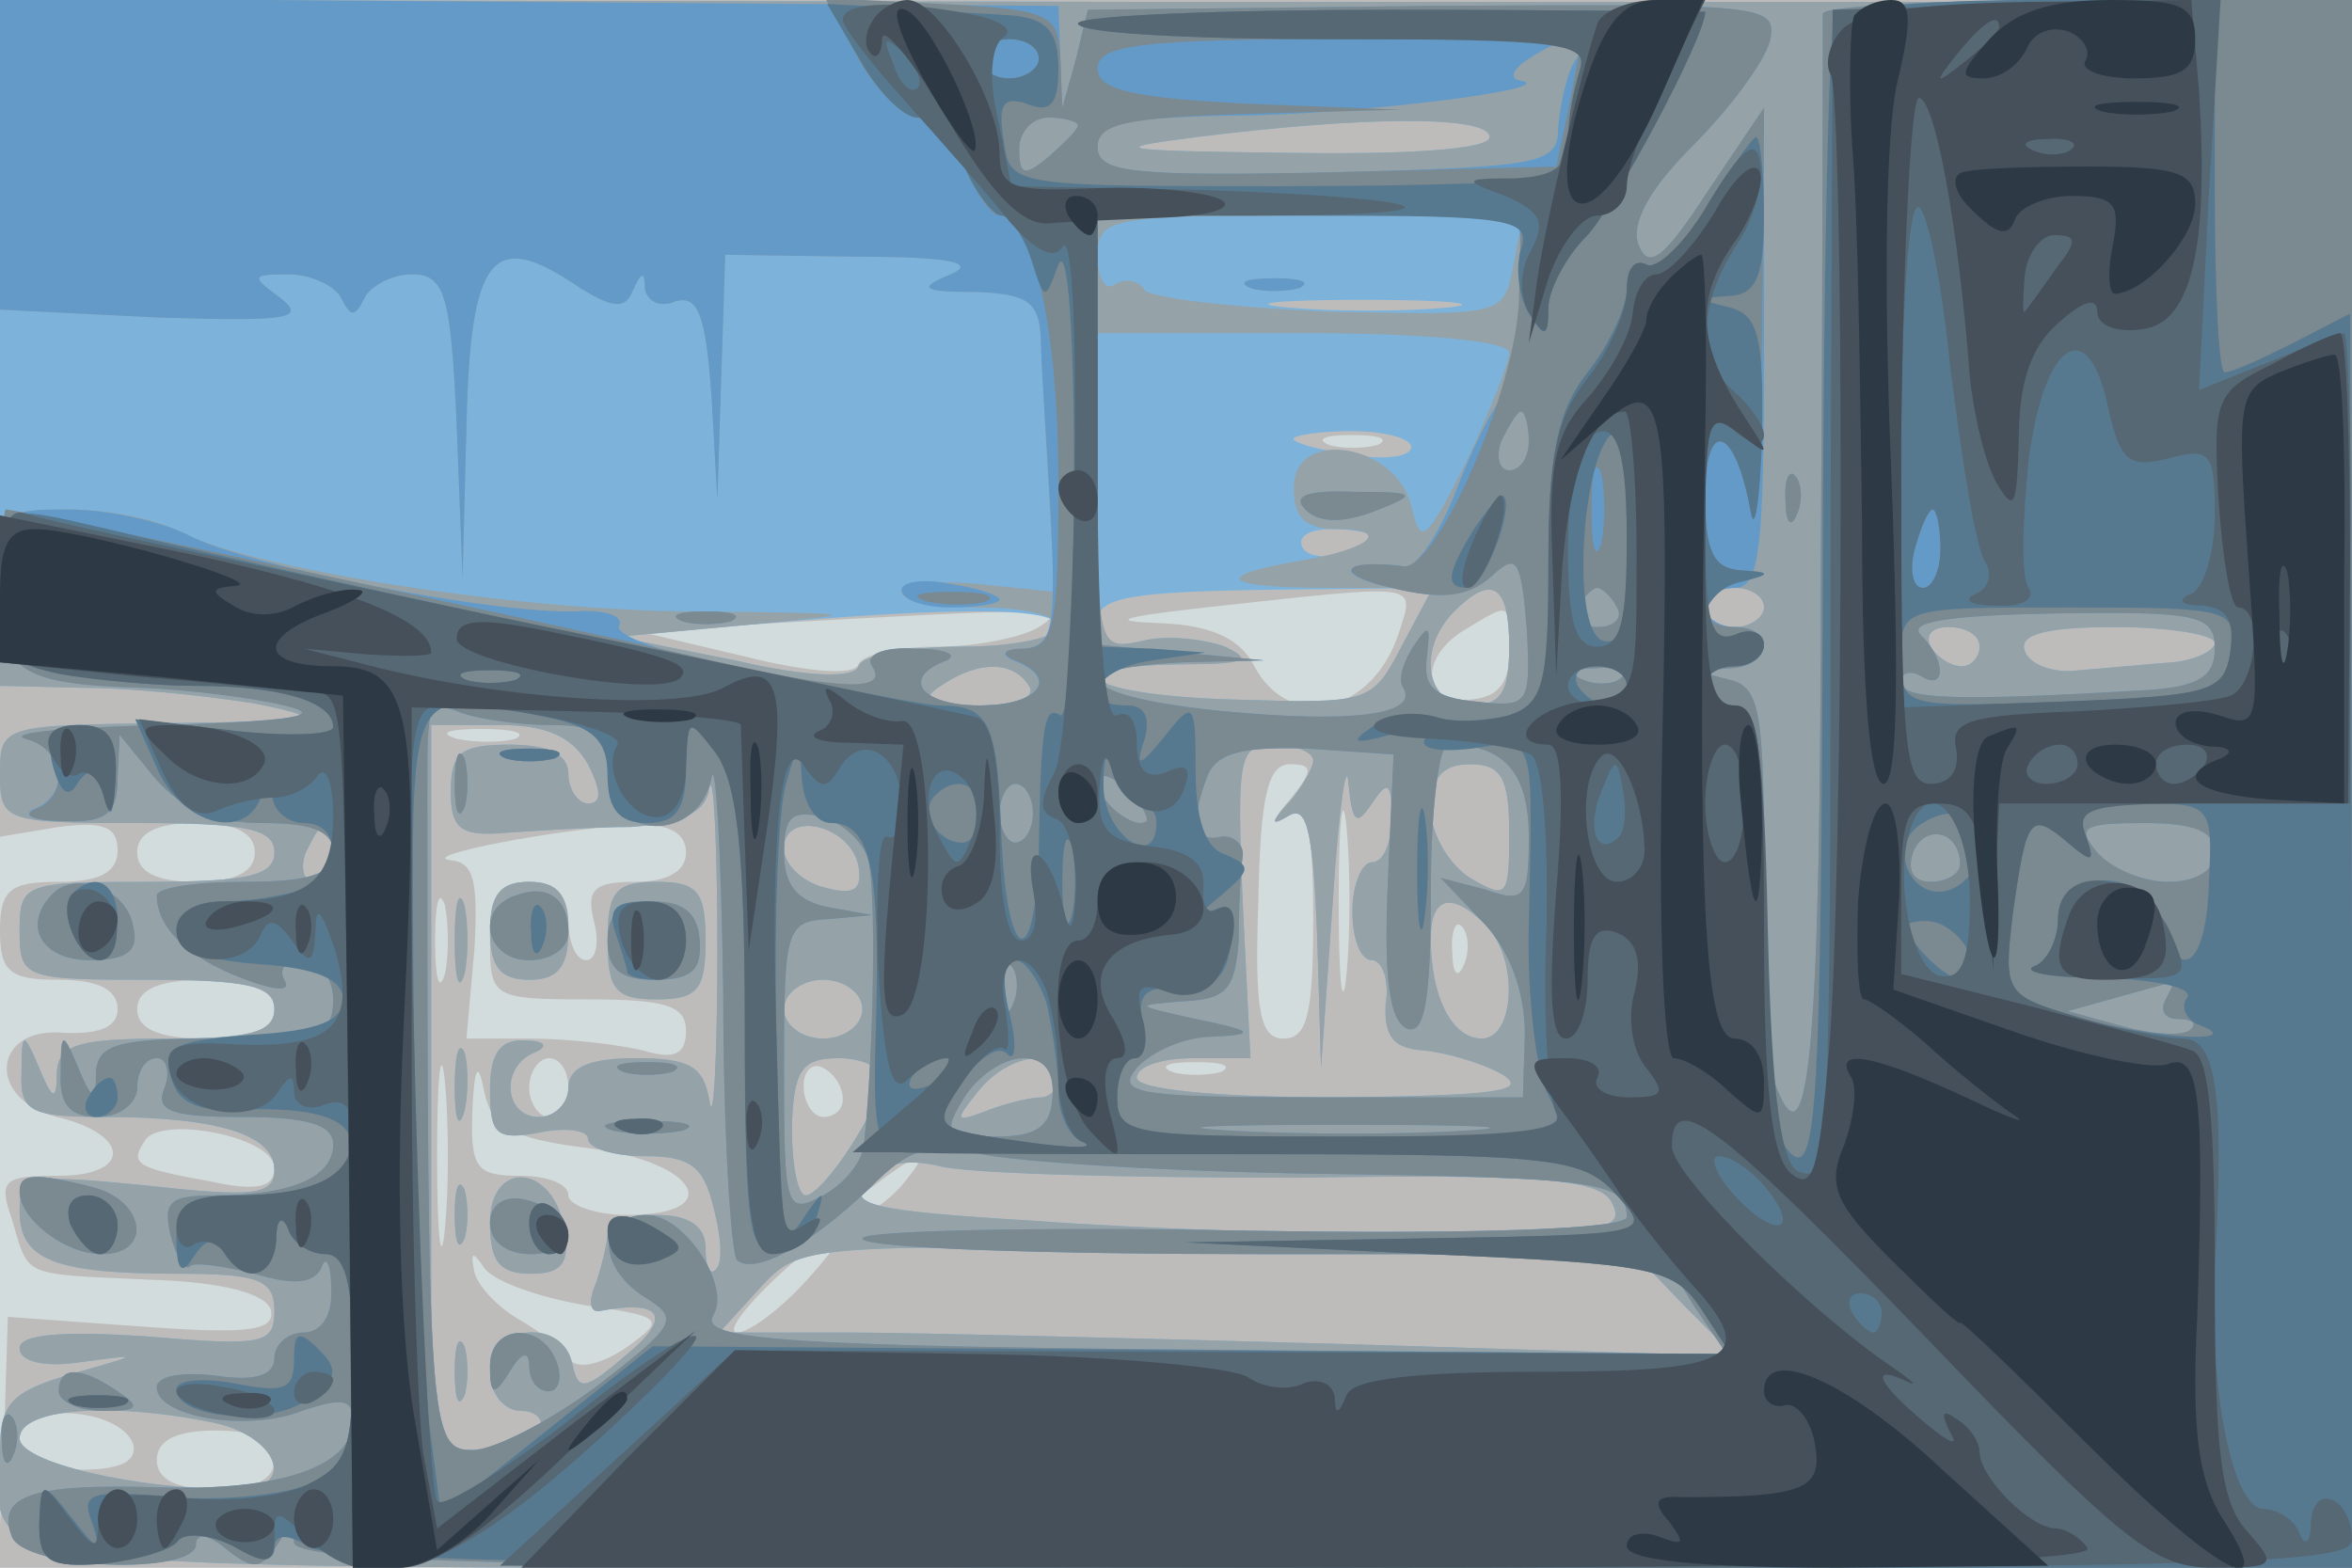 <svg xmlns="http://www.w3.org/2000/svg" xmlns:xlink="http://www.w3.org/1999/xlink" width="120" height="80"><g><svg xmlns="http://www.w3.org/2000/svg" xmlns:xlink="http://www.w3.org/1999/xlink" width="120" height="80"/><svg xmlns="http://www.w3.org/2000/svg" width="120" height="80" version="1.0" viewBox="0 0 120 80"><g fill="#d3dcdd" transform="matrix(.1 0 0 -.1 0 80)"><path d="M0 400V0h1200v800H0V400z"/></g></svg><svg xmlns="http://www.w3.org/2000/svg" width="120" height="80" version="1.0" viewBox="0 0 120 80"><g fill="#bdbcbb" transform="matrix(.1 0 0 -.1 0 80)"><path d="M0 587V373l30 5c23 3 30 0 30-12 0-11-9-16-30-16-25 0-30-4-30-25s5-25 30-25c20 0 30-5 30-15 0-9-9-13-28-12-36 3-39-34-3-43 38-9 38-30 1-30-28 0-31-2-24-22 9-30 4-28 69-31 38-1 60-7 63-15 3-11-10-13-65-9l-69 5-2-64-3-64h1201v800H0V587zm703-14c-7-2-19-2-25 0-7 3-2 5 12 5s19-2 13-5zm11-95c-13-42-56-52-74-18-7 14-22 21-48 22-27 1-21 3 23 8 110 12 107 13 99-12zm-184 2c-8-5-31-10-52-10-20 0-38-4-40-9-2-6-26-4-58 4l-55 13 70 4c142 8 151 8 135-2zm240-13c0-16-6-23-20-24-25-2-26 22-2 36 23 14 22 14 22-12zm-507-44c-7-2-21-2-30 0-10 3-4 5 12 5 17 0 24-2 18-5zm396-30c-10-11-10-14-1-9s12-8 12-53c0-48-3-61-15-61s-15 13-13 70c1 54 5 70 16 70 12 0 12-3 1-17zm28-90c-2-21-4-4-4 37s2 58 4 38c2-21 2-55 0-75zm-557 62c0-10-10-15-30-15s-30 5-30 15 10 15 30 15 30-5 30-15zm220 0c0-10-10-15-26-15-21 0-25-4-21-20 3-11 1-20-4-20s-9 9-9 20c0 13-7 20-20 20-16 0-20-7-20-30 0-29 1-30 50-30 39 0 50-3 50-16 0-12-6-15-22-10-13 3-38 6-57 6h-33l4 45c2 35 0 45-12 46-18 2 54 16 93 18 18 1 27-4 27-14zm-123-62c-3-10-5-2-5 17s2 27 5 18c2-10 2-26 0-35zm520 5c-3-8-6-5-6 6-1 11 2 17 5 13 3-3 4-12 1-19zm-607-23c0-10-11-15-35-15s-35 5-35 15 11 15 35 15 35-5 35-15zm87-112c-2-21-4-4-4 37s2 58 4 38c2-21 2-55 0-75zm74 41c55-7 70-34 19-34-16 0-30 5-30 10 0 6-11 10-25 10-22 0-25 4-24 33 1 23 3 26 6 10 4-18 13-24 54-29zm-11 31c0-8-4-15-10-15-5 0-10 7-10 15s5 15 10 15c6 0 10-7 10-15zm140-6c0-5-4-9-10-9-5 0-10 7-10 16 0 8 5 12 10 9 6-3 10-10 10-16zm193 14c-7-2-19-2-25 0-7 3-2 5 12 5s19-2 13-5zm-483-49c0-10-9-12-32-7-39 7-42 9-34 21 8 13 66 2 66-14zm320-9c-7-8-17-15-23-15s-2 7 9 15c25 19 30 19 14 0zm-50-50c-13-14-28-25-34-25-11 1 40 50 51 50 4 0-4-11-17-25zm-112-11c41-6 42-7 21-22-12-8-24-11-28-6-3 5-15 14-25 20-11 6-22 17-24 25-2 10-1 11 5 2 5-7 28-15 51-19zM68 63c2-9-7-13-27-13-21 0-31 5-31 16 0 19 51 16 58-3zm72-8c0-10-10-15-30-15s-30 5-30 15 10 15 30 15 30-5 30-15z"/></g></svg><svg xmlns="http://www.w3.org/2000/svg" width="120" height="80" version="1.0" viewBox="0 0 120 80"><g fill="#7db3da" transform="matrix(.1 0 0 -.1 0 80)"><path d="M0 625V450l43-1c23 0 62-4 87-8 39-8 34-9-42-10-87-1-88-1-88-26 0-24 2-25 70-25 56 0 70-3 70-15s-14-15-65-15c-63 0-65-1-65-25s2-25 65-25c51 0 65-3 65-15s-13-15-55-15c-45 0-55-3-56-17 0-15-2-15-9 2-8 19-9 19-9-2-1-20 4-23 42-23 58 0 87-9 87-27 0-13-11-14-65-8-60 6-65 5-65-13 0-25 18-32 81-32 41 0 49-3 49-19 0-17-6-18-65-13-44 3-65 1-65-6s13-10 32-7c30 4 30 4-5-6C6 90 0 84 0 60 0-5-47 0 606 0h594v799H600L0 800V625zm760 105c0-6-40-9-102-8-88 1-95 2-48 8 88 11 150 11 150 0zm-22-87c-21-2-57-2-80 0-24 2-7 4 37 4s63-2 43-4zm-18-71c0-5-13-7-30-4-16 2-30 6-30 8s14 4 30 4c17 0 30-4 30-8zm-20-46c0-9-30-14-35-6-4 6 3 10 14 10 12 0 21-2 21-4zm15-56c-15-29-17-29-85-27-75 2-97 17-27 18 32 0 37 2 22 9-11 4-30 6-42 3-16-4-23-1-23 10 0 12 17 15 85 16l86 1-16-30zm55 0c0-23-4-30-20-30-23 0-27 29-8 48s28 14 28-18zm130 20c0-5-7-10-15-10s-15 5-15 10c0 6 7 10 15 10s15-4 15-10zm-360-10c0-5-22-10-49-10s-51-4-53-10-24-6-63 3l-60 12 65 6c111 10 160 9 160-1zm470-10c0-5-4-10-9-10-6 0-13 5-16 10-3 6 1 10 9 10 9 0 16-4 16-10zm120 2c0-4-10-9-22-10-13-1-34-3-47-4-13-2-26 3-28 10-3 8 10 12 46 12 28 0 51-4 51-8zm-605-22c4-6-7-10-27-10-25 0-29 3-18 10 19 13 37 13 45 0zm-225-40c7-14 7-20 0-20-5 0-10 7-10 15 0 10-10 15-30 15-25 0-30-4-30-24 0-19 5-23 28-21 15 1 44 3 64 3 26 2 38 7 40 20 2 9 4-28 4-83s-2-90-4-77c-3 18-10 22-38 22-24 0-34-5-34-15 0-8-7-15-15-15-18 0-20 26-2 33 7 3 5 6-5 6-13 1-18-7-18-25 0-23 3-26 25-22 14 3 25 1 25-3 0-5 13-9 29-9 23 0 30-5 35-26 4-15 5-29 1-32-3-3-5 2-5 11 0 11-8 17-25 17-14 0-25-4-25-9s-3-17-6-26c-4-9-3-15 2-14 32 6 37-3 14-22-22-19-25-19-28-5-5 24-42 20-42-4 0-11 7-20 16-20 8 0 12-5 9-10-3-6-17-10-31-10h-24v370h35c24 0 37-6 45-20zm370 2c0-4-6-14-12-21-10-11-10-13 0-7 9 5 12-10 14-61l2-68 6 85c3 47 7 74 8 60 2-20 4-22 12-10s10 11 10-7c0-13-4-23-10-23-5 0-10-11-10-25s4-25 10-25c5 0 9-10 7-22-1-17 4-23 19-24 11-1 29-6 40-12 15-9-3-11-83-12-62 0-103 4-103 10s13 10 29 10h29l-4 80c-3 74-2 80 16 80 11 0 20-4 20-8zm100-37c0-33-1-34-20-23-11 7-20 23-20 35 0 16 6 23 20 23 16 0 20-7 20-35zm-600-10c0-8-4-15-10-15-5 0-7 7-4 15 4 8 8 15 10 15s4-7 4-15zm268-7c2-12-2-15-17-11-12 3-21 12-21 20 0 20 34 12 38-9zm320-30c17-17 15-58-2-58-15 0-26 21-26 51 0 22 11 24 28 7zm-318-43c0-8-9-15-20-15s-20 7-20 15 9 15 20 15 20-7 20-15zm10-35c0-14-30-60-39-60-4 0-7 16-7 35 1 29 5 35 24 35 12 0 22-5 22-10zm90 0c0-5-4-10-9-10s-18-3-28-7c-16-6-16-5-4 10 15 19 41 23 41 7zm121-51c132 2 157-1 162-14 6-13-8-15-96-15-56 0-146 3-199 7-83 5-96 8-86 20 7 9 20 12 37 8 14-4 96-6 182-6zm199-66 25-25-195 6c-107 3-224 6-259 6h-64l21 23c20 22 24 22 234 19l213-3 25-26zM109 74c33-7 43-34 12-34C68 40 10 54 10 66c0 15 45 19 99 8zm123 246c0-19 2-27 5-17 2 9 2 25 0 35-3 9-5 1-5-18zm18 5c0-18 5-25 20-25s20 7 20 25-5 25-20 25-20-7-20-25zm60-5c0-25 4-30 25-30s25 5 25 30-4 30-25 30-25-5-25-30zm-78-75c0-16 2-22 5-12 2 9 2 23 0 30-3 6-5-1-5-18zm0-65c0-14 2-19 5-12 2 6 2 18 0 25-3 6-5 1-5-13zm18-4c0-20 5-26 21-26 15 0 20 5 17 22-5 34-38 37-38 4zm-18-76c0-14 2-19 5-12 2 6 2 18 0 25-3 6-5 1-5-13z"/></g></svg><svg xmlns="http://www.w3.org/2000/svg" width="120" height="80" version="1.0" viewBox="0 0 120 80"><g fill="#95a2a8" transform="matrix(.1 0 0 -.1 0 80)"><path d="M0 721v-79l80-4c66-2 77-1 63 10-15 11-15 12 4 12 12 0 24-6 27-12 5-10 7-10 12 0 3 6 14 12 24 12 17 0 20-10 23-77l3-78 2 78c2 86 13 100 55 72 20-13 26-13 30-3 4 9 6 10 6 1 1-7 8-10 15-7 12 4 16-6 19-48l3-53 2 63 2 62 68-1c46 0 61-3 47-9-17-7-15-9 13-9 26-1 32-5 33-23 1-13 2-47 4-76l3-54-39 4c-22 2-39 0-39-4 0-5 18-8 40-8s40-4 40-10c0-5-22-10-49-10s-51-4-53-10-24-6-63 3l-60 12 65 6c63 6 63 6-25 7-91 0-228 22-264 41-11 6-36 11-55 11-36 0-36 0-36-45v-45l43-1c23 0 62-4 87-8 39-8 34-9-42-10-87-1-88-1-88-26 0-24 2-25 70-25 56 0 70-3 70-15s-14-15-65-15c-63 0-65-1-65-25s2-25 65-25c51 0 65-3 65-15s-13-15-55-15c-45 0-55-3-56-17 0-15-2-15-9 2-8 19-9 19-9-2-1-20 4-23 42-23 58 0 87-9 87-27 0-13-11-14-65-8-60 6-65 5-65-13 0-25 18-32 81-32 41 0 49-3 49-19 0-17-6-18-65-13-44 3-65 1-65-6s13-10 32-7c30 4 30 4-5-6C6 90 0 84 0 60 0-5-47 0 606 0h594v799H600L0 800v-79zm760 9c0-6-40-9-102-8-88 1-95 2-48 8 88 11 150 11 150 0zm12-66c-5-25-5-25-94-23-49 2-91 7-94 11-3 5-10 6-15 3-5-4-9 3-9 14 0 20 6 21 109 21h108l-5-26zm-2-44c0-5-10-30-22-56-21-41-23-43-28-22-8 32-60 40-60 9 0-15 6-21 22-21 28 0 18-10-18-16-47-8-41-14 15-14h52l-16-30c-15-29-17-29-85-27-75 2-97 17-27 18 32 0 37 2 22 9-11 4-30 6-42 3-22-5-23-3-23 76v81h105c61 0 105-4 105-10zm0-150c0-23-4-30-20-30-23 0-27 29-8 48s28 14 28-18zm130 20c0-5-7-10-15-10s-15 5-15 10c0 6 7 10 15 10s15-4 15-10zm110-20c0-5-4-10-9-10-6 0-13 5-16 10-3 6 1 10 9 10 9 0 16-4 16-10zm120 2c0-4-10-9-22-10-13-1-34-3-47-4-13-2-26 3-28 10-3 8 10 12 46 12 28 0 51-4 51-8zm-605-22c4-6-7-10-27-10-25 0-29 3-18 10 19 13 37 13 45 0zm-225-40c7-14 7-20 0-20-5 0-10 7-10 15 0 10-10 15-30 15-25 0-30-4-30-24 0-19 5-23 28-21 15 1 44 3 64 3 26 2 38 7 40 20 2 9 4-28 4-83s-2-90-4-77c-3 18-10 22-38 22-24 0-34-5-34-15 0-8-7-15-15-15-18 0-20 26-2 33 7 3 5 6-5 6-13 1-18-7-18-25 0-23 3-26 25-22 14 3 25 1 25-3 0-5 13-9 29-9 23 0 30-5 35-26 4-15 5-29 1-32-3-3-5 2-5 11 0 11-8 17-25 17-14 0-25-4-25-9s-3-17-6-26c-4-9-3-15 2-14 32 6 37-3 14-22-22-19-25-19-28-5-5 24-42 20-42-4 0-11 7-20 16-20 8 0 12-5 9-10-3-6-17-10-31-10h-24v370h35c24 0 37-6 45-20zm370 2c0-4-6-14-12-21-10-11-10-13 0-7 9 5 12-10 14-61l2-68 6 85c3 47 7 74 8 60 2-20 4-22 12-10s10 11 10-7c0-13-4-23-10-23-5 0-10-11-10-25s4-25 10-25c5 0 9-10 7-22-1-17 4-23 19-24 11-1 29-6 40-12 15-9-3-11-83-12-62 0-103 4-103 10s13 10 29 10h29l-4 80c-3 74-2 80 16 80 11 0 20-4 20-8zm100-37c0-33-1-34-20-23-11 7-20 23-20 35 0 16 6 23 20 23 16 0 20-7 20-35zm-600-10c0-8-4-15-10-15-5 0-7 7-4 15 4 8 8 15 10 15s4-7 4-15zm268-7c2-12-2-15-17-11-12 3-21 12-21 20 0 20 34 12 38-9zm320-30c17-17 15-58-2-58-15 0-26 21-26 51 0 22 11 24 28 7zm-318-43c0-8-9-15-20-15s-20 7-20 15 9 15 20 15 20-7 20-15zm10-35c0-14-30-60-39-60-4 0-7 16-7 35 1 29 5 35 24 35 12 0 22-5 22-10zm90 0c0-5-4-10-9-10s-18-3-28-7c-16-6-16-5-4 10 15 19 41 23 41 7zm121-51c132 2 157-1 162-14 6-13-8-15-96-15-56 0-146 3-199 7-83 5-96 8-86 20 7 9 20 12 37 8 14-4 96-6 182-6zm199-66 25-25-195 6c-107 3-224 6-259 6h-64l21 23c20 22 24 22 234 19l213-3 25-26zM109 74c33-7 43-34 12-34C68 40 10 54 10 66c0 15 45 19 99 8zm529 579c6-2 18-2 25 0 6 3 1 5-13 5s-19-2-12-5zM232 320c0-19 2-27 5-17 2 9 2 25 0 35-3 9-5 1-5-18zm18 5c0-18 5-25 20-25s20 7 20 25-5 25-20 25-20-7-20-25zm60-5c0-25 4-30 25-30s25 5 25 30-4 30-25 30-25-5-25-30zm-78-75c0-16 2-22 5-12 2 9 2 23 0 30-3 6-5-1-5-18zm0-65c0-14 2-19 5-12 2 6 2 18 0 25-3 6-5 1-5-13zm18-4c0-20 5-26 21-26 15 0 20 5 17 22-5 34-38 37-38 4zm-18-76c0-14 2-19 5-12 2 6 2 18 0 25-3 6-5 1-5-13z"/></g></svg><svg xmlns="http://www.w3.org/2000/svg" width="120" height="80" version="1.0" viewBox="0 0 120 80"><g fill="#649ac7" transform="matrix(.1 0 0 -.1 0 80)"><path d="M0 721v-79l80-4c66-2 77-1 63 10-15 11-15 12 4 12 12 0 24-6 27-12 5-10 7-10 12 0 3 6 14 12 24 12 17 0 20-10 23-77l3-78 2 78c2 86 13 100 55 72 20-13 26-13 30-3 4 9 6 10 6 1 1-7 8-10 15-7 12 4 16-6 19-48l3-53 2 63 2 62 68-1c46 0 61-3 47-9-17-7-15-9 13-9 26-1 32-5 33-23 0-13 3-53 5-90 3-59 1-68-14-69-10 0-12-3-5-6 24-9 13-23-17-23s-41 14-17 23c6 3-1 6-16 6-16 1-26-3-22-9 8-13-9-13-78 1-31 7-54 15-51 20 2 5-8 8-23 7-44-1-165 23-195 38-15 8-43 14-63 14-34 0-35-1-35-39 0-44 9-50 73-52 23-1 56-5 72-9 22-5 5-8-60-10-50-1-82-4-72-7 20-5 23-29 4-36-6-3 0-6 16-6 21-1 27 4 27 22l1 22 18-22c14-16 30-23 55-23s36-4 36-15-12-15-45-15c-25 0-45-3-45-7 0-17 17-32 43-42 18-7 26-7 22-1-3 6 1 10 9 10 9 0 16-9 16-20 0-18-7-20-60-20-50 0-60-3-61-17 0-15-2-15-9 2-8 19-9 19-9-2-1-17 5-23 19-23 11 0 20 7 20 15s4 15 10 15c5 0 7-7 4-15-5-12 3-15 40-15 33 0 46-4 46-14 0-17-22-26-60-26-23 0-27-3-23-20 3-12 8-19 10-16 2 2 17 0 33-4 20-6 30-5 34 3 2 7 5 2 5-10 1-14-5-23-14-23-8 0-15-6-15-13 0-9-10-12-30-9-16 2-30 0-30-6 0-15 46-23 74-12 21 7 26 6 26-5 0-23-36-36-99-34-64 2-83-4-75-25 6-17 94-20 94-4 0 6 7 5 16-3 13-10 17-10 25 2 6 10 9 10 9 2C150 3 262 0 675 0h525v800h-135c-74 0-135-3-135-7 0-5 0-131-1-280 0-247-6-312-23-267-3 9-6 58-6 109 0 81-2 94-17 98-17 4-17 5 0 6 21 1 23 21 2 21-8 0-15 5-15 10 0 6 7 10 15 10 13 0 15 20 15 123v122l-29-43c-22-34-30-40-35-27-4 11 5 28 28 51 18 18 36 42 39 53 4 19-2 19-172 18l-176-2-6-25-7-25-1 26-1 26-270 2-270 2v-80zm803 47c-4-7-7-22-8-33 0-19-8-20-117-23-101-2-118 0-118 13 0 12 14 15 68 16 60 0 173 14 147 18-5 1-3 6 5 11 21 14 33 12 23-2zm-253-32c0-2-7-9-15-16-12-10-15-10-15 4 0 9 7 16 15 16s15-2 15-4zm227-91c1-25-2-45-7-45-4 0-15-20-25-45-9-25-22-45-28-44-33 4-38-4-7-11 25-6 39-5 51 6 13 12 15 9 18-27 2-39 1-40-26-37-22 2-27 8-25 23 2 16 1 17-7 5-5-8-8-17-5-21 8-14-27-18-91-12-73 7-87 22-22 25l42 1-42 4-43 4v219h215l2-45zm3-70c0-8-4-15-10-15-5 0-7 7-4 15 4 8 8 15 10 15s4-7 4-15zm45-85c3-5-1-10-10-10s-13 5-10 10c3 6 8 10 10 10s7-4 10-10zm305-21c0-14-8-19-32-21-101-6-128-5-128 4 0 5 5 6 10 3 13-8 13 8 0 21-7 7 16 10 70 11 72 1 80-1 80-18zm-303-15c-3-3-12-4-19-1-8 3-5 6 6 6 11 1 17-2 13-5zm-546-24c24 0 29-4 29-25 0-34 46-36 53-2 2 12 5-37 6-109 0-72 4-134 7-137 9-8 38 8 68 37 20 20 29 23 57 17 19-4 97-9 173-10 141-2 156-4 156-22 0-6-72-9-195-7-107 2-195 0-195-4 0-5 92-8 204-8h204l16-26 17-25-243 2c-238 2-282 5-274 18 9 15-15 51-34 51-25 0-26-26-1-42 18-11 16-14-24-45-24-18-53-33-64-33-22 0-23 11-23 335 0 48 0 48 18 41 9-3 29-6 45-6zm427-82c-2-48 1-69 10-73 9-3 12 15 12 70 0 41 4 75 9 75 28 0 41-14 41-47 0-31-2-34-22-27l-23 6 22-23c14-15 21-36 21-57l-1-32H672c-92 0-103 2-92 15 7 8 24 16 39 16 22 1 21 3-9 9-31 7-32 7-7 9 23 1 27 6 29 31 0 17 1 36 2 43 1 6-5 11-11 10-14-3-16 7-7 31 5 12 18 15 51 14l44-3-3-67zm-123 33c-6-5-25 10-25 20 0 5 6 4 14-3s12-15 11-17zm-58 4c0-8-4-15-9-15-4 0-8 7-8 15s4 15 8 15c5 0 9-7 9-15zm-84-24c4-14 3-95-2-143 0-10-10-22-21-28-19-10-20-8-20 65 0 71 1 75 23 76l22 2-22 4c-16 3-23 11-23 28 0 18 4 22 20 18 10-3 21-13 23-22zm557-2c0-5-7-9-15-9-9 0-12 6-9 15 6 15 24 11 24-6zm130 6c0-9-9-15-24-15-13 0-29 7-36 15-11 13-7 15 24 15 25 0 36-4 36-15zm-613-77c-3-8-6-5-6 6-1 11 2 17 5 13 3-3 4-12 1-19zm588 2c-3-5-1-10 6-10s10-2 7-5c-3-4-19-3-34 1l-29 8 25 7c14 4 26 7 28 8s0-3-3-9zm-568-50c-1-15-8-20-29-20-26 0-27 2-16 20 7 11 20 20 30 20 11 0 16-7 15-20zm211-17c-32-2-86-2-120 0-35 2-9 3 57 3s94-1 63-3zM638 653c6-2 18-2 25 0 6 3 1 5-13 5s-19-2-12-5zm28-113c7-7 19-7 35-1 23 9 22 10-10 10-24 1-32-2-25-9zM232 400c0-14 2-19 5-12 2 6 2 18 0 25-3 6-5 1-5-13zm26 13c6-2 18-2 25 0 6 3 1 5-13 5s-19-2-12-5zm5-70c-21-7-15-33 7-33 11 0 20 6 20 14 0 18-11 25-27 19zm47-23c0-15 7-20 24-20 19 0 24 5 23 20-1 14-8 20-24 20s-23-6-23-20zm8-67c6-2 18-2 25 0 6 3 1 5-13 5s-19-2-12-5zm-5-30c9-2 25-2 35 0 9 3 1 5-18 5s-27-2-17-5zm-63-47c0-10 9-16 21-16 24 0 21 23-4 28-10 2-17-3-17-12zm0-73c0-15 2-16 10-3 6 10 10 11 10 3 0-7 4-13 10-13 5 0 7 7 4 15-8 21-34 19-34-2zm661 441c0-11 3-14 6-6 3 7 2 16-1 19-3 4-6-2-5-13zm-451-45c0-5 11-9 25-9s25 2 25 4-11 6-25 8c-14 3-25 1-25-3zm-112-16c6-2 18-2 25 0 6 3 1 5-13 5s-19-2-12-5zM27 344c-16-16-6-34 19-34 19 0 25 5 22 17-3 19-29 29-41 17zM10 192c0-14 23-32 42-32 26 0 22 27-4 34-31 8-38 7-38-2zM30 90c0-5 10-10 23-10 18 0 19 2 7 10-19 13-30 13-30 0zM1 64c0-11 3-14 6-6 3 7 2 16-1 19-3 4-6-2-5-13z"/></g></svg><svg xmlns="http://www.w3.org/2000/svg" width="120" height="80" version="1.0" viewBox="0 0 120 80"><g fill="#7b8991" transform="matrix(.1 0 0 -.1 0 80)"><path d="M438 770c9-16 23-30 30-30s18-11 24-25 14-25 18-25c17 0 30-58 30-135 0-74-2-85-17-86-11 0-13-3-5-6 23-9 12-23-18-23s-41 14-17 23c6 3-1 6-16 6-16 1-26-3-22-9 9-14-19-12-95 6-65 15-340 74-347 74-1 0-3-18-3-39 0-44 9-50 73-52 23-1 56-5 72-9 22-5 5-8-60-10-50-1-82-4-72-7 20-5 23-29 5-36-7-3-1-6 15-6 21-1 27 4 27 22l1 22 18-22c14-16 30-23 55-23s36-4 36-15-12-15-45-15c-25 0-45-3-45-7 0-17 17-32 43-42 18-7 26-7 22-1-3 6 1 10 9 10 9 0 16-9 16-20 0-18-7-20-60-20-50 0-60-3-61-17 0-15-2-15-9 2-8 19-9 19-9-2-1-17 5-23 19-23 11 0 20 7 20 15s4 15 10 15c5 0 7-7 4-15-5-12 3-15 40-15 33 0 46-4 46-14 0-17-22-26-60-26-23 0-27-3-23-20 3-12 8-19 10-16 2 2 17 0 33-4 20-6 30-5 34 3 2 7 5 2 5-10 1-14-5-23-14-23-8 0-15-6-15-13 0-9-10-12-30-9-17 2-30 0-30-6 0-15 46-23 74-12 21 7 26 6 26-5 0-23-36-36-99-34-64 2-83-4-75-25 6-17 94-20 94-4 0 6 7 5 16-3 13-10 17-10 25 2 6 10 9 10 9 2C150 3 262 0 675 0h525v800h-135c-74 0-135-3-135-7 0-5 0-131-1-280 0-247-6-312-23-267-3 9-6 58-6 109 0 81-2 94-17 98-17 4-17 5 0 6 21 1 23 21 2 21s-19 18 3 23c16 4 16 5 0 6-14 1-18 10-18 38 0 40 15 36 23-7 2-14 5 27 6 90l1 115-29-43c-22-34-30-40-35-27-4 11 5 28 28 51 18 18 36 42 39 53 4 19-2 19-172 18l-176-2-6-25-7-25-1 25c-1 23-5 25-61 28l-59 3 17-31zm92 0c0-5-7-10-15-10s-15 5-15 10c0 6 7 10 15 10s15-4 15-10zm271-22-7-33-117-3c-100-2-117 0-117 13 0 12 15 15 78 17l77 2-77 3c-60 3-78 7-78 18 0 12 22 15 124 15h123l-6-32zm-251-12c0-2-7-9-15-16-12-10-15-10-15 4 0 9 7 16 15 16s15-2 15-4zm225-88c-1-46-42-139-59-137-32 4-36-4-6-11 25-6 39-5 51 6 13 12 15 9 18-27 2-39 1-40-26-37-22 2-27 8-25 23 2 16 1 17-7 5-5-8-8-17-5-21 8-14-27-18-91-12-73 7-87 22-22 25l42 1-42 4-43 4v219h216l-1-42zm5-73c0-8-4-15-10-15-5 0-7 7-4 15 4 8 8 15 10 15s4-7 4-15zm37-52c-3-10-5-2-5 17s2 27 5 18c2-10 2-26 0-35zm173-3c0-11-4-20-9-20s-7 9-4 20 7 20 9 20 4-9 4-20zm-165-30c3-5-1-10-10-10s-13 5-10 10c3 6 8 10 10 10s7-4 10-10zm305-21c0-14-8-19-32-21-101-6-128-5-128 4 0 5 5 6 10 3 13-8 13 8 0 21-7 7 16 10 70 11 72 1 80-1 80-18zm-303-15c-3-3-12-4-19-1-8 3-5 6 6 6 11 1 17-2 13-5zm-546-24c24 0 29-4 29-25 0-34 46-36 53-2 2 12 5-37 6-109 0-72 4-134 7-137 9-8 38 8 68 37 20 20 29 23 57 17 19-4 97-9 173-10 141-2 156-4 156-22 0-6-72-9-195-7-107 2-195 0-195-4 0-5 92-8 204-8h204l16-26 17-25-243 2c-238 2-282 5-274 18 9 15-15 51-34 51-25 0-26-26-1-42 18-11 16-14-24-45-24-18-53-33-64-33-22 0-23 11-23 335 0 48 0 48 18 41 9-3 29-6 45-6zm427-82c-2-48 1-69 10-73 9-3 12 15 12 70 0 41 4 75 9 75 28 0 41-14 41-47 0-31-2-34-22-27l-23 6 22-23c14-15 21-36 21-57l-1-32H672c-92 0-103 2-92 15 7 8 24 16 39 16 22 1 21 3-9 9-31 7-32 7-7 9 23 1 27 6 29 31 0 17 1 36 2 43 1 6-5 11-11 10-14-3-16 7-7 31 5 12 18 15 51 14l44-3-3-67zm-123 33c-6-5-25 10-25 20 0 5 6 4 14-3s12-15 11-17zm-58 4c0-8-4-15-9-15-4 0-8 7-8 15s4 15 8 15c5 0 9-7 9-15zm-84-24c4-14 3-95-2-143 0-10-10-22-21-28-19-10-20-8-20 65 0 71 1 75 23 76l22 2-22 4c-16 3-23 11-23 28 0 18 4 22 20 18 10-3 21-13 23-22zm557-2c0-5-7-9-15-9-9 0-12 6-9 15 6 15 24 11 24-6zm130 6c0-9-9-15-24-15-13 0-29 7-36 15-11 13-7 15 24 15 25 0 36-4 36-15zm-613-77c-3-8-6-5-6 6-1 11 2 17 5 13 3-3 4-12 1-19zm588 2c-3-5-1-10 6-10s10-2 7-5c-3-4-19-3-34 1l-29 8 25 7c14 4 26 7 28 8s0-3-3-9zm-568-50c-1-15-8-20-29-20-26 0-27 2-16 20 7 11 20 20 30 20 11 0 16-7 15-20zm211-17c-32-2-86-2-120 0-35 2-9 3 57 3s94-1 63-3zm-82 317c7-7 19-7 35-1 23 9 22 10-10 10-24 1-32-2-25-9zM232 400c0-14 2-19 5-12 2 6 2 18 0 25-3 6-5 1-5-13zm26 13c6-2 18-2 25 0 6 3 1 5-13 5s-19-2-12-5zm5-70c-21-7-15-33 7-33 11 0 20 6 20 14 0 18-11 25-27 19zm47-23c0-15 7-20 24-20 19 0 24 5 23 20-1 14-8 20-24 20s-23-6-23-20zm8-67c6-2 18-2 25 0 6 3 1 5-13 5s-19-2-12-5zm-5-30c9-2 25-2 35 0 9 3 1 5-18 5s-27-2-17-5zm-63-47c0-10 9-16 21-16 24 0 21 23-4 28-10 2-17-3-17-12zm0-73c0-15 2-16 10-3 6 10 10 11 10 3 0-7 4-13 10-13 5 0 7 7 4 15-8 21-34 19-34-2zm661 441c0-11 3-14 6-6 3 7 2 16-1 19-3 4-6-2-5-13zm-438-51c9-2 23-2 30 0 6 3-1 5-18 5-16 0-22-2-12-5zm-125-10c6-2 18-2 25 0 6 3 1 5-13 5s-19-2-12-5zM27 344c-16-16-6-34 19-34 19 0 25 5 22 17-3 19-29 29-41 17zM10 192c0-14 23-32 42-32 26 0 22 27-4 34-31 8-38 7-38-2zM30 90c0-5 10-10 23-10 18 0 19 2 7 10-19 13-30 13-30 0zM1 64c0-11 3-14 6-6 3 7 2 16-1 19-3 4-6-2-5-13z"/></g></svg><svg xmlns="http://www.w3.org/2000/svg" width="120" height="80" version="1.0" viewBox="0 0 120 80"><g fill="#577990" transform="matrix(.1 0 0 -.1 0 80)"><path d="M439 769c9-16 22-29 29-29s18-11 24-25 15-25 19-25 11-10 15-22c7-22 7-22 14-3 5 11 8-37 8-108 0-70-3-125-7-122-8 5-10-3-11-70-2-62-16-57-19 6-2 61-6 69-32 69-17 0-313 63-424 90-56 13-55 14-55-29 0-35 3-39 31-45 17-3 49-6 69-6 43 0 70-8 70-21 0-4-23-5-50-2l-51 6 12-27c13-27 44-35 52-13 4 10 6 10 6 0 1-7 8-13 16-13 20 0 19-26-1-34-9-3-27-6-40-6-14 0-24-6-24-14 0-10 14-16 42-18 30-2 43-8 43-18 0-11-13-16-46-18-40-3-46-6-42-21s14-19 45-17c26 0 42-4 46-13 7-18-16-31-55-31-28 0-33-4-33-22 0-17 3-19 9-9 6 9 11 10 15 2 11-17 26-13 27 7 0 10 3 12 6 5 2-7 11-13 19-13 10 0 14-14 14-53 0-47-3-55-24-65-13-5-44-8-69-6-41 4-46 2-40-13 5-15 3-15-10 2-16 20-16 20-17-3C20 3 25 0 52 2c18 2 36 7 39 12 4 4 16 3 28-3 14-8 21-8 21-1s6 8 19 0C172 4 356 0 689 0h511v320l-1 320-29-15c-16-8-31-15-35-15-3 0-5 43-5 95v95h-94c-52 0-97-4-100-9-3-4-6-140-6-300-1-252-3-291-16-280-10 9-14 38-14 120 0 90-3 109-15 109-8 0-15 5-15 10 0 6 7 10 15 10s15 5 15 11-7 9-15 5c-9-3-15 0-15 9 0 7 8 16 18 18 16 4 16 5 0 6-14 1-18 10-18 38 0 40 15 36 23-7 2-14 5 3 6 37 1 51-2 62-16 66-17 4-17 5 0 6 13 1 17 10 17 41 0 22-2 40-4 40s-13-16-25-36c-12-19-26-32-31-29-6 3-10-2-10-12s-9-29-20-43c-15-19-20-41-20-97 0-63-2-72-20-78-11-3-28-4-37-1-10 3-25 1-33-5-12-8-9-9 9-4 13 4 21 3 18-2s7-7 24-5c33 5 31 9 29-90-1-37 4-76 10-87 11-21 9-21-105-21-108 0-115 1-115 20 0 11 4 20 9 20s7 8 4 18c-3 14 1 19 19 18 17-1 24 5 26 23 3 17 0 21-10 16-7-3-5 0 5 8 15 13 16 15 2 21-10 3-15 18-15 43 0 35-1 36-16 17-13-16-15-16-10-1 3 11 0 17-9 17-26 0-16 19 13 23l27 4-27 2-28 1v220h111c100 0 110-2 105-17-3-10-1-25 4-33 8-13 10-12 10 3 0 9 9 26 19 36 14 14 61 102 61 115 0 0-72 1-160 1s-160-3-160-7c0-5 58-8 130-8h129l-6-32c-3-18-8-35-10-38-3-3-66-5-141-5-137 0-137 0-140 24-3 18 0 22 12 18 12-5 16 0 16 18 0 19-6 25-22 27-13 1-39 2-59 4l-37 2 17-29zm91 1c0-5-7-10-15-10s-15 5-15 10c0 6 7 10 15 10s15-4 15-10zm300-246c0-40-3-54-12-51-18 5-10 107 8 107 2 0 4-25 4-56zm160-4c0-11-4-20-9-20s-7 9-4 20 7 20 9 20 4-9 4-20zm148-52c-3-21-9-23-85-26-83-3-83-3-83 23 0 25 1 25 86 25 83 0 85-1 82-22zm-875-15c-7-2-19-2-25 0-7 3-2 5 12 5s19-2 13-5zm567-3c0-5-4-10-9-10-6 0-13 5-16 10-3 6 1 10 9 10 9 0 16-4 16-10zm-551-16c24-5 31-12 31-30 0-17 6-24 20-24 15 0 20 7 20 28 1 26 1 26 15 8 11-15 15-50 15-139 0-105 2-118 17-115 9 2 18 10 20 18 4 13 3 13-6 0-12-18-12-22-15 100-1 52 1 106 5 120 7 24 7 24 8 3 1-13 7-23 15-23 20 0 25-23 23-101-2-60 0-67 18-67 11 0 92-1 181-1 148 0 162-2 179-21 18-20 18-20-101-22l-119-2 124-6c115-5 125-7 139-28l15-23-275 2-275 2-54-43-54-43-7 54c-3 30-6 123-7 207-1 169-5 160 68 146zm302-44c5 0 9-4 9-10 0-24-26-7-27 18 0 15 1 19 4 10 2-10 9-18 14-18zm-81-5c0-8-4-15-9-15-13 0-22 16-14 24 11 11 23 6 23-9zm510-20c0-7-7-16-15-19-20-7-33 23-14 34 16 10 29 4 29-15zm117-15c-1-42-15-54-24-20-7 27-53 28-53 1 0-11-6-22-12-24-7-3 9-6 35-6 27-1 46-5 43-10-4-5 0-12 6-14 26-10-26-7-62 4-37 11-38 12-33 53 7 50 9 52 28 36 13-11 14-10 9 4-5 13 1 16 29 16 35 0 36-1 34-40zm-580-17c-3-10-5-2-5 17s2 27 5 18c2-10 2-26 0-35zm457-18c3-8 2-15-3-15s-14 7-21 15c-10 12-10 15 3 15 8 0 17-7 21-15zm-470-27c3-13 6-33 6-45s6-24 13-26c6-3-6-3-28 0-50 7-50 7-33 32 8 12 18 18 22 13 4-4 5 5 1 21s-3 27 3 27c5 0 12-10 16-22zm-44-32c0-2-7-7-16-10-8-3-12-2-9 4 6 10 25 14 25 6zM258 413c6-2 18-2 25 0 6 3 1 5-13 5s-19-2-12-5zm13-89c0-11 3-14 6-6 3 7 2 16-1 19-3 4-6-2-5-13zm43 0c3-9 6-18 6-20s7-4 15-4 15 9 15 20c0 14-7 20-21 20-15 0-19-4-15-16zm4-101c7-3 16-2 19 1 4 3-2 6-13 5-11 0-14-3-6-6zm-48-47c0-9 5-16 10-16 6 0 10 4 10 9 0 6-4 13-10 16-5 3-10-1-10-9zm40-4c0-15 11-21 27-15 12 5 12 7 1 14-17 11-28 11-28 1zm442 358c-14-23-15-30-3-30 8 0 24 41 18 47-2 1-8-7-15-17zM27 409c4-14 8-17 13-8 6 8 9 6 13-7 3-13 5-11 6 9s-4 27-18 27-18-5-14-21zm696-54c0-27 2-38 4-22 2 15 2 37 0 50-2 12-4 0-4-28zM37 344c-8-8 3-34 14-34 5 0 9 9 9 20 0 19-11 26-23 14zm8-104c-3-5-1-10 4-10 6 0 11 5 11 10 0 6-2 10-4 10-3 0-8-4-11-10zm-9-65c4-8 10-15 15-15s9 7 9 15-7 15-15 15c-9 0-12-6-9-15zm114-69c0-15-5-17-30-12-16 3-30 2-30-3 0-15 49-19 67-5 15 10 16 15 6 25-11 11-13 9-13-5zM38 83c6-2 18-2 25 0 6 3 1 5-13 5s-19-2-12-5z"/></g></svg><svg xmlns="http://www.w3.org/2000/svg" width="120" height="80" version="1.0" viewBox="0 0 120 80"><g fill="#566873" transform="matrix(.1 0 0 -.1 0 80)"><path d="M430 790c0-4 15-23 33-43 17-19 41-46 52-60 13-15 23-20 27-13 11 17 7-247-4-268-8-15-8-21 1-24 6-2 10-18 10-35-1-21-3-25-6-12-7 31-21 40-16 11 3-15 1-26-6-26s-11 21-11 55c0 36-4 57-12 59-7 2-116 25-243 51-126 27-236 50-242 53-9 3-13-8-13-36 0-36 3-40 31-46 17-3 49-6 69-6 43 0 70-8 70-21 0-4-22-5-50-2l-49 6 12-27c8-17 17-24 27-20 8 4 22 7 30 7s18 5 22 11 8-3 8-20c0-34-13-44-56-44-15 0-24-6-24-15 0-18 36-20 43-2 4 9 8 8 16-3 9-13 11-12 12 5 0 14 3 11 10-10 11-38-1-50-50-48-32 2-38-1-34-15 5-21 44-27 55-9 6 9 8 9 8 0 0-7 7-10 15-7 10 4 15 0 15-14 0-22-18-32-61-32-20 0-29-5-29-16 0-8 4-13 9-9 5 3 12 1 16-5 10-16 25-12 26 8 0 10 3 12 6 5 2-7 11-13 19-13 10 0 14-14 14-53 0-47-3-55-24-65-13-6-42-9-65-6-33 3-41 0-41-13 0-15-2-14-15 3-14 19-14 18-15-4C20 3 25 0 53 2c17 2 35 7 38 12 4 4 16 3 28-3 17-10 21-9 21 4 0 15 1 15 16 1 31-32 71-20 140 41 35 31 62 59 59 61-3 3-32-16-65-43-34-26-64-45-67-41-3 3-8 96-11 206-5 191-4 200 14 200 39 0 93-13 89-20-8-13 5-37 20-37 9 0 15 10 15 26 1 25 1 25 15 7 11-15 15-50 15-138 0-96 3-118 14-118 8 0 18 5 22 12s3 8-4 4c-14-8-13-14-16 99-3 106 3 153 15 133 8-11 11-11 18 1 12 18 31 5 31-20 0-11-3-18-7-16-5 3-6-26-5-65 3-52 7-67 15-59 6 6 15 11 20 11 4 0-4-11-20-24l-28-24h25c14-1 97-1 186-1 148 0 162-2 179-21 18-20 18-20-101-22l-119-2 124-6c115-5 125-7 139-28l15-23-254 1-254 1-60-55-60-55 473-1c404 0 472 2 472 14 0 22-20 30-21 9 0-10-3-13-6-5-2 6-11 12-18 12-16 0-28 61-25 123 5 87 1 117-16 117-9 0-34 5-54 11-37 11-38 12-33 53 7 50 9 52 28 36 13-11 14-10 9 4s3 16 64 16h71v120c1 66-1 120-3 120s-19-7-39-15l-35-14 5 100 6 100-99-3-99-3-1-250c0-345-1-348-16-343-9 3-14 36-16 121-2 95-5 117-17 117-8 0-15 5-15 10 0 6 7 10 15 10s15 5 15 11-7 9-15 5c-12-4-15 6-15 56 0 53 2 59 15 48 8-7 15-8 15-2 0 5-7 15-15 22-19 16-19 44 1 75 9 13 14 32 12 42-2 13-9 8-26-20-12-21-27-35-32-32-6 3-10-2-10-13s-9-31-20-45c-16-20-20-40-20-95 0-62-3-71-20-77-11-3-28-4-37-1-10 3-23 2-30-2-7-5 5-8 27-9s45-5 51-8c6-4 9-39 8-89-2-45 1-87 5-94 5-9-20-12-108-12-109 0-116 1-116 20 0 11 4 20 9 20s7 9 4 20c-4 16-2 19 12 14 10-4 21-1 26 7 11 18 12 42 0 35-5-3-8 2-7 12 1 12-8 18-26 20-23 3-28 8-27 30 1 15 3 20 6 10 6-23 30-30 37-11 4 11 2 14-9 9-10-4-15 1-15 15 0 11-4 17-10 14-6-4-10 40-10 124v131h82c113 0 93 9-27 13l-99 2-7 35c-5 21-3 37 3 41s-2 9-18 12c-37 7-64 6-64-3zm38-35c-3-3-9 2-12 12-6 14-5 15 5 6 7-7 10-15 7-18zm545-242c4-6 1-14-5-16-7-3-3-6 10-6 13-1 21 3 17 9s-3 35 0 65c8 62 31 76 41 25 6-25 10-29 30-24 22 6 24 3 24-29 0-19-6-38-12-40-8-3-5-6 5-6 13-1 17-7 15-23-3-21-9-23-85-26l-83-3v124c0 68 3 127 8 131 4 4 12-32 17-81 6-48 13-93 18-100zm-183 12c0-42-3-55-15-55-11 0-15 12-15 48 0 27 3 52 7 55 16 17 23 3 23-48zm-567-72c-7-2-19-2-25 0-7 3-2 5 12 5s19-2 13-5zm567-3c0-5-7-10-15-10s-15 5-15 10c0 6 7 10 15 10s15-4 15-10zm-334-77c-7-17-8-17-17 0-12 21-2 44 13 29 6-6 8-19 4-29zm330 0c-11-11-17 4-9 23 7 18 8 18 11 1 2-10 1-21-2-24zm179-32c0-31-4-41-15-39-15 3-24 51-15 76 10 28 30 4 30-37zm-471-47c3-9 6-28 6-44s6-31 13-33c6-3-6-3-28 0-50 7-50 7-33 32 8 12 17 18 20 16 3-3 3 6 1 20-6 27 11 35 21 9zm366-99c20-24 6-28-15-5-10 11-13 20-8 20 6 0 16-7 23-15zm60-65c0-5-2-10-4-10-3 0-8 5-11 10-3 6-1 10 4 10 6 0 11-4 11-10zM550 788c0-5 59-8 131-8 115 0 130-2 125-16-3-9-6-24-6-35 0-14-7-19-27-20-27 0-27-1-5-9 18-8 21-13 13-28-6-11-6-24 0-33 7-11 9-11 9 4 0 9 9 26 19 36 14 14 61 102 61 115 0 0-72 1-160 1s-160-3-160-7zm202-263c-6-14-8-25-3-25 8 0 23 41 17 47-1 2-8-8-14-22zM26 415c4-8 10-13 14-10 5 3 11-3 13-12 3-11 5-8 6 10 1 21-4 27-19 27-13 0-18-5-14-15zm11-71c-8-8 3-34 14-34s12 27 0 34c-4 3-11 3-14 0zm1013-13c0-11-6-22-12-24-7-3 8-6 34-6 46-1 46-1 35 24-15 31-57 35-57 6zm-733-11c3-11 12-20 19-20 8 0 14 9 14 20 0 13-7 20-19 20-14 0-18-5-14-20zm1-97c7-3 16-2 19 1 4 3-2 6-13 5-11 0-14-3-6-6zM36 175c4-8 10-15 15-15s9 7 9 15-7 15-15 15c-9 0-12-6-9-15zm234 1c0-9 5-16 10-16 6 0 10 4 10 9 0 6-4 13-10 16-5 3-10-1-10-9zm40-4c0-15 11-21 27-15 12 5 12 7 1 14-17 11-28 11-28 1zM90 90c0-4 11-10 25-12 14-3 25-2 25 2s-11 10-25 12c-14 3-25 2-25-2zm60-1c0-5 5-7 10-4 6 3 10 8 10 11 0 2-4 4-10 4-5 0-10-5-10-11zM38 83c6-2 18-2 25 0 6 3 1 5-13 5s-19-2-12-5z"/></g></svg><svg xmlns="http://www.w3.org/2000/svg" width="120" height="80" version="1.0" viewBox="0 0 120 80"><g fill="#45505b" transform="matrix(.1 0 0 -.1 0 80)"><path d="M445 789c-4-6-4-13-1-16 3-4 6 0 6 7 0 8 15-10 33-40 22-38 38-55 52-54 11 1 38 2 60 3 23 1 35 5 28 9s-35 7-63 6c-44-2-50 0-50 18 0 26-31 78-47 78-6 0-15-5-18-11zm370-1c-8-24-27-103-31-133l-4-30 10 33c6 17 17 32 25 32s15 7 15 15c0 9 9 34 20 55l20 40h-25c-14 0-28-6-30-12zm124-4c-6-7-8-17-5-22 7-12 7-410-1-500-5-59-8-70-19-61-10 8-14 41-14 125 0 95-3 114-15 114s-15 15-15 76c0 71 1 75 17 63 17-13 17-13 0 13-21 34-22 57-1 86 8 12 14 28 12 34-3 7-13-2-23-20-11-18-24-32-30-32s-11-9-12-20-11-29-22-42c-17-18-21-33-19-82l2-61 3 55c4 50 16 80 32 80 3 0 6-33 6-73 0-71 0-72-27-75-26-3-41-22-18-22 7 0 8-27 4-75-4-52-3-75 5-75 6 0 11 13 11 30 0 22 4 28 15 24 10-4 13-14 9-30-4-14-1-31 6-39 10-13 9-15-9-15-12 0-19 5-16 10 3 6-4 10-16 10-20 0-21-1-5-23 9-12 24-33 33-47 10-14 26-34 35-44 36-39 24-46-76-46-66 0-96-4-99-12-4-10-6-10-6-1-1 7-8 10-16 7-8-4-21-2-28 3-6 5-68 11-137 12l-125 2-55-55-54-56h402c266 0 401 3 397 10-3 5-11 10-16 10-13 0-39 26-39 39 0 5-5 13-12 17-7 5-8 3-3-7 5-8-1-5-13 5-25 21-28 30-9 21 6-3 3 0-7 7-42 28-113 98-113 113 0 30 23 13 132-100C1083 13 1099 0 1129 0c32 0 33 1 18 18-14 15-17 40-17 131 0 81-3 113-12 115-7 3-43 12-80 22l-68 17v43c0 37 3 44 19 44s21-8 24-42l4-43 1 43 2 42h178l1 120c0 66-2 120-5 120s-19-7-35-16c-29-14-30-18-27-70 2-29 6-54 10-54 13 0 9-40-4-45-7-3-42-6-78-8-56-2-65-5-62-19 2-11-3-18-13-18-14 0-15 22-15 175 1 96 5 175 9 175 8 0 20-63 26-142 2-20 8-45 14-55 9-15 10-11 11 23 0 28 6 47 20 59 12 11 20 14 20 6 0-7 10-11 23-9 25 3 34 41 29 121l-4 47-84-1c-56-1-87-5-95-15zm81 2c0-2-8-10-17-17-16-13-17-12-4 4s21 21 21 13zm37-62c-3-3-12-4-19-1-8 3-5 6 6 6 11 1 17-2 13-5zm-8-61c-7-10-14-20-16-22-1-2-1 6 0 18 1 11 8 21 15 21 12 0 12-3 1-17zm118-205c-3-8-6-5-6 6-1 11 2 17 5 13 3-3 4-12 1-19zm-328-90c1-10-6-18-14-18-16 0-22 50-8 64 8 8 21-19 22-46zm51 22c0-16-4-30-10-30-5 0-10 14-10 30 0 17 5 30 10 30 6 0 10-13 10-30zm170 20c0-5-7-10-16-10-8 0-12 5-9 10 3 6 10 10 16 10 5 0 9-4 9-10zm65 0c-3-5-10-10-16-10-5 0-9 5-9 10 0 6 7 10 16 10 8 0 12-4 9-10zM540 551c0-6 5-13 10-16 6-3 10 1 10 9 0 9-4 16-10 16-5 0-10-4-10-9zM0 499v-37l68-7c37-3 76-7 87-8 22-2 20 16 23-254l2-193h25c16 0 45 20 87 61l63 60-66-50-66-51-7 38c-3 20-6 114-6 209v172l84-2c46-1 84-4 84-7s1-30 2-60l2-55 9 60c11 75 7 90-22 74-22-12-112-6-179 11l-35 9 33-3c17-1 32-1 32 1 0 16-39 32-122 50L0 537v-38zm233-25c0-12 103-31 114-20 7 7-8 12-68 24-35 7-46 6-46-4zm190-31c4-6 1-14-5-16-7-3 0-6 15-6l28-1-7-71c-5-57-4-71 6-67 18 6 18 154 0 150-7-1-19 3-28 10-10 8-13 9-9 1zM31 414c0-11 3-14 6-6 3 7 2 16-1 19-3 4-6-2-5-13zm53 1c16-17 42-20 50-6 7 10-17 21-46 21-17 0-18-2-4-15zm418-22c-1-17-7-33-13-35-7-2-10-9-8-16s9-8 17-3c9 5 12 22 9 47-3 34-4 35-5 7zm38 2c0-8 5-15 10-15 6 0 10 7 10 15s-4 15-10 15c-5 0-10-7-10-15zm20-55c0-11-4-20-10-20-17 0-12-80 7-98 15-16 16-15 9 11-4 16-2 27 4 27s5 8-2 20c-15 23-3 40 29 43 30 2 17 37-13 37-17 0-24-6-24-20zm496-6c-10-27-7-34 17-34 30 0 36 6 30 31-6 23-38 25-47 3zM40 324c0-8 5-12 10-9 6 3 10 10 10 16 0 5-4 9-10 9-5 0-10-7-10-16zm66 7c-4-5 3-7 14-4 23 6 26 13 6 13-8 0-17-4-20-9zm45-7c0-11 3-14 6-6 3 7 2 16-1 19-3 4-6-2-5-13zm171-4c0-14 2-19 5-12 2 6 2 18 0 25-3 6-5 1-5-13zm174-47c-6-14-5-15 5-6 7 7 10 15 7 18s-9-2-12-12zm-345-19c0-11 3-14 6-6 3 7 2 16-1 19-3 4-6-2-5-13zm-61-2c0-4 9-8 19-8 11 0 17 4 15 8-3 4-12 8-20 8s-14-4-14-8zm291-28c0-11 3-14 6-6 3 7 2 16-1 19-3 4-6-2-5-13zm-230-50c0-11 3-14 6-6 3 7 2 16-1 19-3 4-6-2-5-13zm124-4c3-5 8-10 11-10 2 0 4 5 4 10 0 6-5 10-11 10-5 0-7-4-4-10zM118 83c7-3 16-2 19 1 4 3-2 6-13 5-11 0-14-3-6-6zM50 25c0-8 5-15 10-15 6 0 10 7 10 15s-4 15-10 15c-5 0-10-7-10-15zm30 0c0-8 2-15 4-15s6 7 10 15c3 8 1 15-4 15-6 0-10-7-10-15zm70 0c0-8 5-15 10-15 6 0 10 7 10 15s-4 15-10 15c-5 0-10-7-10-15zm-40-3c0-5 7-9 15-9s15 4 15 9c0 4-7 8-15 8s-15-4-15-8z"/></g></svg><svg xmlns="http://www.w3.org/2000/svg" width="120" height="80" version="1.0" viewBox="0 0 120 80"><g fill="#2d3a45" transform="matrix(.1 0 0 -.1 0 80)"><path d="M471 760c12-22 24-38 26-37 6 7-22 67-35 72-8 3-5-9 9-35zm341 7c-30-84-1-98 35-17l22 50h-23c-16 0-25-9-34-33zm134 25c-2-4-3-35-1-67 3-33 4-120 5-192 0-87 4-133 11-133s8 50 4 158c-4 94-3 174 3 200 8 33 7 42-3 42-8 0-16-4-19-8zm69-12c-15-17-16-20-3-20 9 0 18 7 22 15 3 8 12 12 21 9 8-3 12-10 9-15s9-9 25-9c24 0 31 4 31 20 0 17-7 20-43 20-31 0-49-6-62-20zm58-37c9-2 25-2 35 0 9 3 1 5-18 5s-27-2-17-5zm-72-31c-6-2-4-11 6-20 12-12 18-13 21-4 2 6 15 12 29 12 22 0 25-4 21-25-3-14-2-25 1-25 16 1 41 29 41 46 0 16-8 19-55 19-30 0-59-1-64-3zm-456-22c3-5 8-10 11-10 2 0 4 5 4 10 0 6-5 10-11 10-5 0-7-4-4-10zm307-32c-7-7-12-16-12-21s-10-23-22-40l-22-32 22 19c31 27 34 13 30-168-2-91 1-156 6-156s18-7 28-17c17-15 18-15 18 5 0 13-6 22-15 22-16 0-19 78-15 308 1 50 0 92-2 92s-9-5-16-12zm311-48c-21-9-22-13-16-96 6-85 6-86-15-79-13 4-22 2-22-4s8-11 18-12c10 0 12-3 5-6-24-9-13-18 25-21l38-2v115c1 63-1 115-5 114-3 0-16-4-28-9zm4-142c-2-13-4-5-4 17-1 22 1 32 4 23 2-10 2-28 0-40zM0 496v-34l88-8 87-9 3-222 2-223h23c13 0 34 12 48 28l24 27-26-23-26-23-12 70c-7 45-9 117-5 199 8 160 4 182-36 182-38 0-39 15-2 28 15 6 21 11 14 11-7 1-21-3-31-8-10-6-23-6-32 0-12 7-12 9 1 10 19 1-78 29-102 29-14 0-18-8-18-34zm197-118c-3-8-6-5-6 6-1 11 2 17 5 13 3-3 4-12 1-19zm126 55c9-2 23-2 30 0 6 3-1 5-18 5-16 0-22-2-12-5zm472-3c-4-6 5-10 20-10s24 4 20 10c-3 6-12 10-20 10s-17-4-20-10zm-412-35c0-22 2-30 4-17 2 12 2 30 0 40-3 9-5-1-4-23zm505-2c6-65 10-70 11-15 0 28-3 52-7 52s-6-17-4-37zm126 31c-6-3-9-25-6-57 6-68 14-76 11-11-1 28 1 56 5 62 8 13 7 13-10 6zm-551-44c0-25 2-35 4-22 2 12 2 32 0 45-2 12-4 2-4-23zm602 30c3-5 13-10 21-10s14 5 14 10c0 6-9 10-21 10-11 0-17-4-14-10zm-525-14c0-9 5-16 10-16 6 0 10 4 10 9 0 6-4 13-10 16-5 3-10-1-10-9zm408-56c-1-28 0-50 3-50s17-10 31-22c14-13 34-29 44-36 11-7 0-3-23 8-45 21-68 26-59 11 4-5 2-21-3-35-9-21-5-30 24-59 19-19 35-34 35-32s29-26 64-61c66-66 100-85 70-39-12 19-16 44-13 102 4 116 1 136-15 130-8-3-42 4-77 16l-63 22 3 48c1 26-2 47-7 47-6 0-12-23-14-50zm-145-15c0-33 2-45 4-27s2 45 0 60-4 0-4-33zm-243 16c0-14 6-19 20-18 12 1 20 8 20 19s-7 18-20 18-20-7-20-19zm510-12c0-24 16-33 24-13 9 24 7 31-9 31-8 0-15-8-15-18zm-530-39c0-11 5-20 10-20 6 0 10 9 10 20s-4 20-10 20c-5 0-10-9-10-20zm5-50c3-5 8-10 11-10 2 0 4 5 4 10 0 6-5 10-11 10-5 0-7-4-4-10zM900 90c0-5 5-9 11-7 6 1 13-8 15-20 4-23-5-27-68-27-14 1-15-3-6-13 8-11 7-12-6-7-9 3-16 1-16-5 0-7 35-11 108-11l107 1-54 49c-49 46-91 64-91 40zM299 73c-13-16-12-17 4-4 9 7 17 15 17 17 0 8-8 3-21-13z"/></g></svg></g></svg>